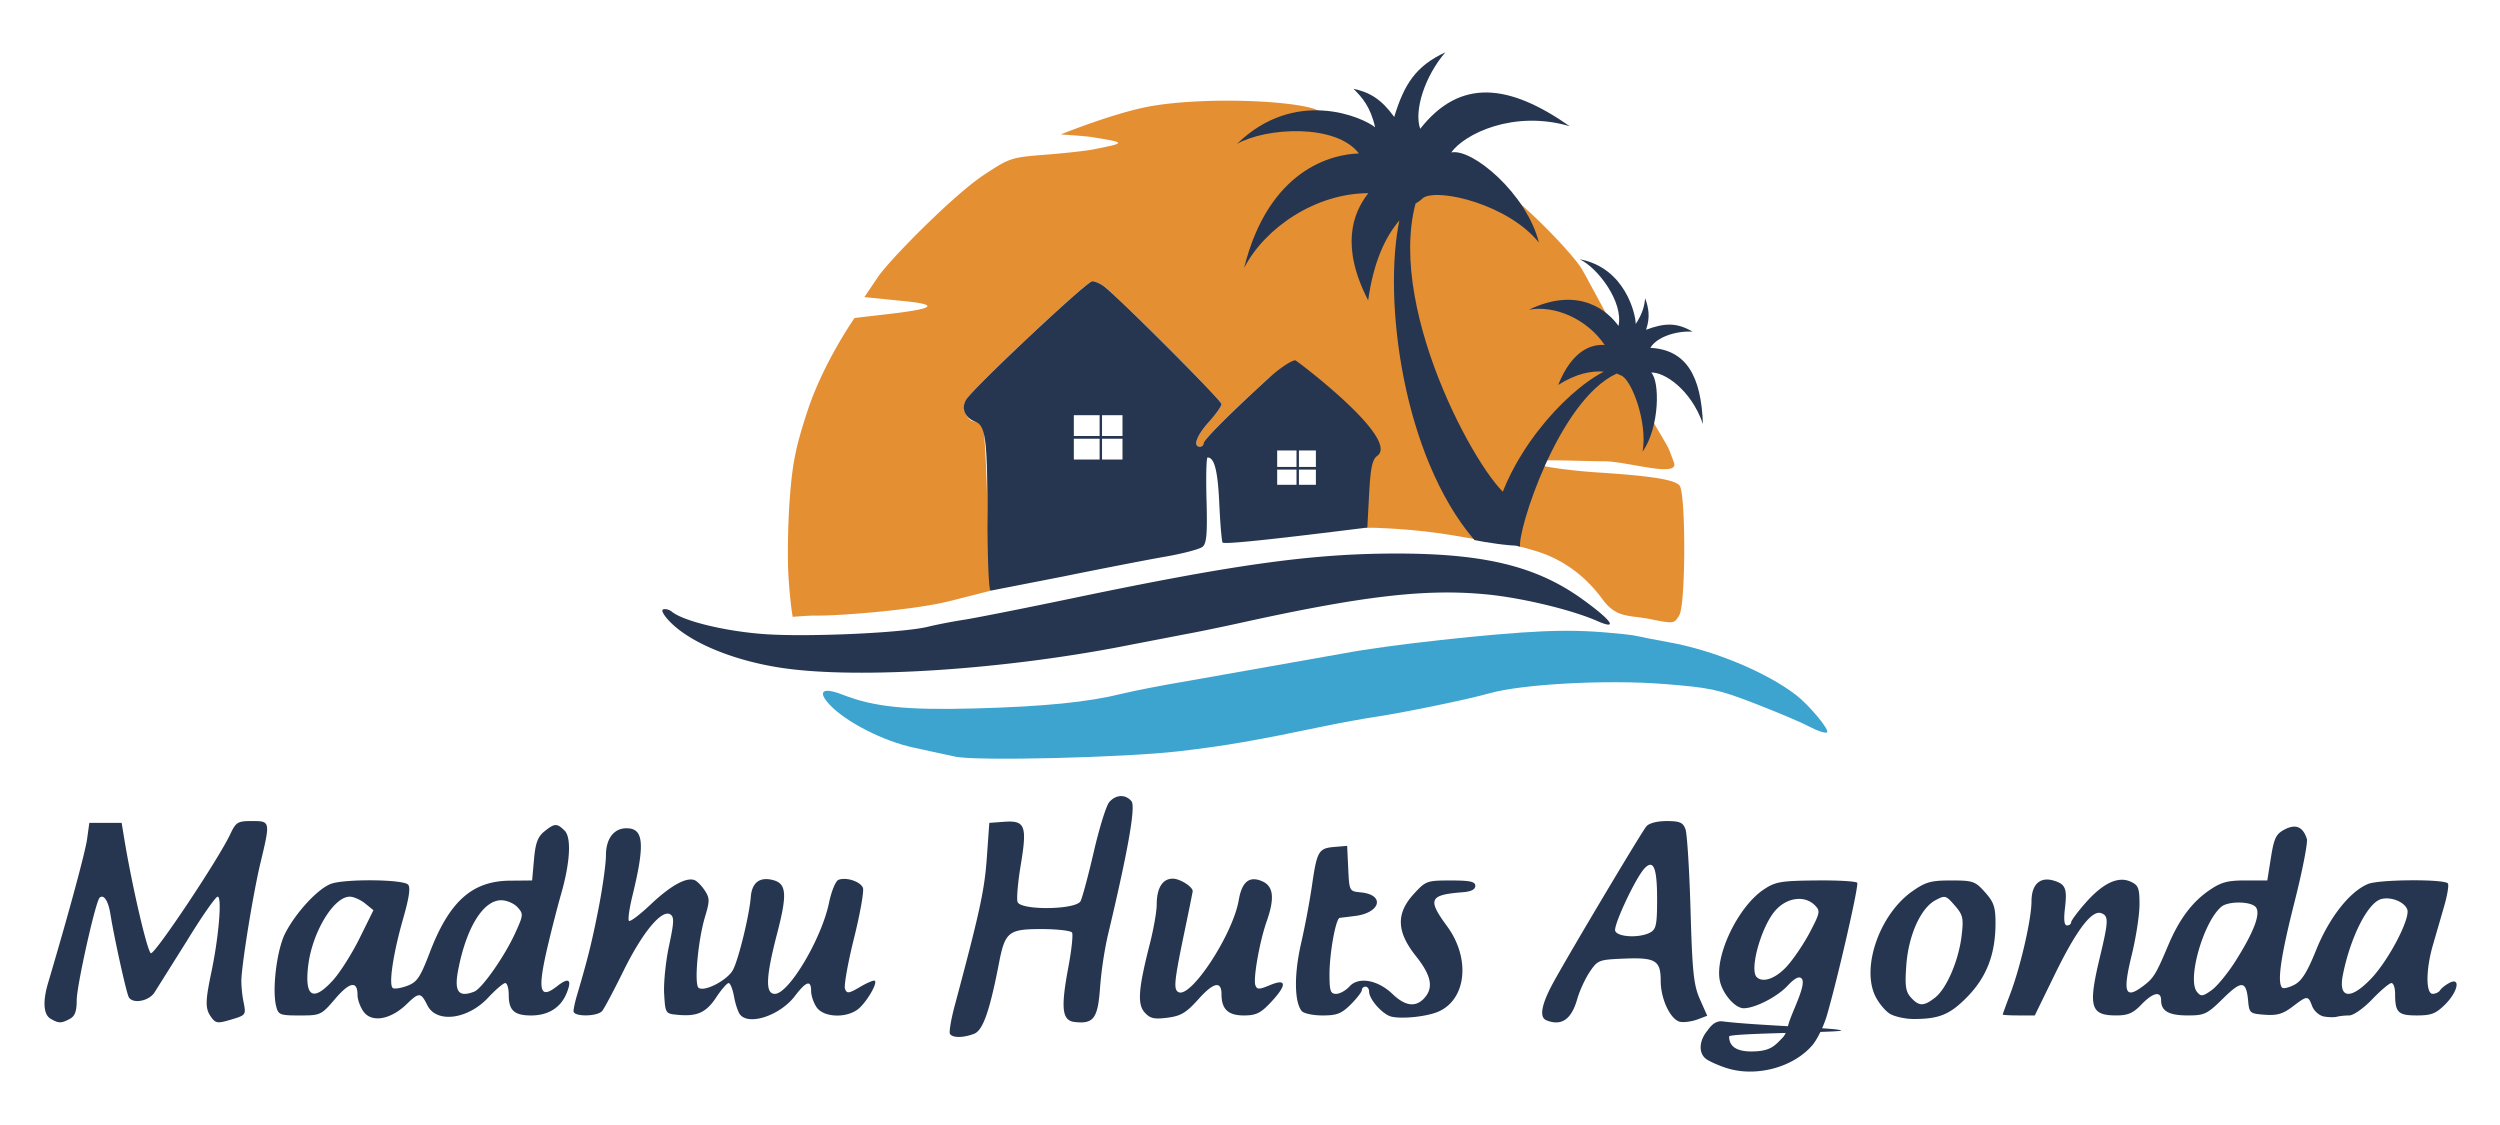 <svg xmlns="http://www.w3.org/2000/svg" width="200" height="90" viewBox="0 0 52.917 23.813" xmlns:v="https://vecta.io/nano"><defs><clipPath id="A"><path d="M103.667 68.333L173 104.667l-47.333 90-69.333-36.333z"/></clipPath></defs><g transform="matrix(.288 0 0 .288 19.011 19.662)"><path d="M4.186-12.663l-3.043-.66c-2.219-.47-4.994-1.887-6.179-3.156-.929-.994-.513-1.31.964-.731 2.287.896 4.676 1.144 9.713 1.007 5.109-.138 8.313-.46 10.848-1.089.873-.217 3.076-.642 4.895-.946l11.388-2.018c3.159-.604 10.921-1.461 14.619-1.615 2.346-.098 3.87-.008 6.013.215 1.032.108.839.16 3.256.591 3.257.582 7.121 2.183 9.317 3.862.981.75 2.528 2.615 2.291 2.762-.128.079-.698-.105-1.265-.41s-2.374-1.072-4.013-1.705c-2.726-1.054-3.301-1.177-6.739-1.447-4.175-.328-10.383.005-12.783.685-1.601.454-6.259 1.414-8.458 1.744-.873.131-2.48.424-3.572.652-5.325 1.11-7.298 1.451-10.716 1.857-4.022.477-15.04.744-16.536.402z" fill="#3ca4cf"/><path d="M55.383-22.748c-1.683-.34-2.579-.049-3.646-1.514-1.321-1.812-3.038-2.929-4.716-3.462-2.852-.906-6.037-1.089-5.33-2.468.722-1.409 11.649-9.871 12.382-11.056.579-.935.452.742.452 1.092 0 .124.743-.216.498.559s-.427.669-.34.755c.295.295-1.913 1.554-1.317.493.328-.583.713-1.061.855-1.061s.606.774 1.03 1.72c1.595 2.775 1.191 1.894 1.763 3.398.45 1.181-3.424-.076-5.137-.076-1.721 0-5.161-.2-5.161.078 0 .263 2.715.612 4.605.737 3.27.215 5.682.451 6.108.965.468.564.459 8.678-.011 9.517-.358.638-.424.649-2.035.324zm-63.133-.186s-.172-.842-.308-2.936c-.085-1.311-.047-3.851.084-5.646.194-2.668.429-3.85 1.286-6.479C-5.504-41.63-3.203-44.9-3.203-44.9l3.07-.358c1.464-.195 4.084-.553.428-.896l-2.778-.282 1.002-1.484c.84-1.245 5.54-6.011 7.761-7.482 1.916-1.268 2.022-1.303 4.589-1.502 1.446-.112 2.972-.289 3.397-.372 2.526-.499 2.533-.498-.025-.92-.431-.071-2.288-.196-2.288-.196s3.349-1.36 5.992-1.95c3.554-.792 10.396-.636 12.659.076l2.422 1.118c0 .345-.329.422-1.805.422-1.447 0 4.341 1.091 3.199 1.674-.784.4-1.163.38-1.209.534-.07.237-2.845.431-1.183.463.865.017.74.469-.372 1.346 5.976-3.8 5.697-5.398 3.028-.911.333.747.647-1.217.978-1.669.625-.852-.122 4.259.07 4.451.284.284-.664-2.185.229-.388 3.818-7.355 2.098 21.517 5.778 23.501l2.39 1.289c-1.824-.053-3.722-.842-9.092-1.043-.487-.018-.762.056-.662-.105.11-.176-.275-1.15-.275-2.302 0-1.742.422-2.322.862-2.762.291-.291-.547-.554-.547-.739 0-.563-4.503-5.934-5.081-5.929a3.52 3.52 0 0 0-2.13.859c-2.787 2.544-4.762 4.521-4.762 4.767 0 .136-.119.247-.265.247-.537 0-.239-.821.661-1.817.509-.564.926-1.156.926-1.316 0-.268-7.546-7.821-8.647-8.656-.264-.2-.645-.368-.846-.373-.403-.009-8.896 7.982-9.314 8.764-.312.582.11 1.547.677 1.547a.79.79 0 0 1 .586.331c.118.182.274 3.025.346 6.319l.201 5.796-2.979.755c-2.563.65-8.153 1.099-9.922 1.065-.364-.007-1.617.092-1.617.092zm52.074-7.961c-.673-1.652-2.143-3.453-3.209-5.659-2.615-5.41-5.145-12.083-4.613-16.441.714-5.844 5.554-1.118 6.374-.581 1.26 15.235-9.165 5.342.356-.01.31-.31 1.389.397 2.753 1.604.546.484.189.351.497.351.486 0-8.591-1.754-1.046-.85 1.517.182.777.122-.666-1.197-.782-.715-1.87-1.443-2.416-1.618-1.288-.412-1.585-.694-1.168-1.111.243-.243.377-.25.516-.026.103.166.801.744 1.579 1.239 2.641 1.679 6.432 5.73 6.988 6.734l.227.399 1.918 3.541c.509.564-.868-.923-.868-.777s-.321.221-1.09.285c-1.5.124 1.544.344 1.364.921-.086.277-.906.593.248.47.848-.09.187.56.279.709.088.142.971-1.27.456-.522-.804 1.169-2.334 2.219-1.935 2.219.066 0 .304-.033.84-.397s.951.131 1.072.131c.22 0 2.251-1.629 1.093.075-.101.148-.178 1.041-1.248 1.934-2.223 1.855-5.662 5.118-6.1 6.131-.626 1.449-1.289 2.692-1.474 2.763s-.874-.024-.728-.316z" fill="#e58f33"/><g fill="#263650"><path d="M60.865 10.222c-.623-.203-1.308-.514-1.521-.691-.532-.442-.473-1.326.138-2.059.085-.102.463-.756 1.105-.675 2.411.306 8.36.473 8.717.663.297.159-8.231.189-8.231.446 0 .73.548 1.102 1.623 1.102 1.415 0 1.712-.406 2.299-1.002.311-.315.366-.807.512-1.225.358-1.027 1.265-2.763.889-3.139-.186-.186-.511-.016-1.029.539-.764.818-2.39 1.652-3.222 1.652-.639 0-1.564-1.071-1.757-2.034-.371-1.855 1.346-5.428 3.213-6.682.865-.582 1.253-.65 3.862-.677 1.595-.017 2.958.061 3.027.174.124.201-1.409 6.909-2.222 9.719-.227.784-.703 1.771-1.059 2.194-1.394 1.657-4.176 2.4-6.344 1.694zm4.477-7.497c.491-.546 1.248-1.673 1.682-2.506.742-1.423.763-1.541.342-1.962-.741-.741-2.034-.571-2.883.379-1.036 1.16-1.936 4.352-1.383 4.906.453.453 1.416.103 2.242-.816zM3.809 7.717c-.079-.128.075-1.051.342-2.051C5.991-1.206 6.347-2.842 6.514-5.192L6.7-7.792l1.107-.081c1.53-.111 1.684.298 1.202 3.184-.212 1.27-.317 2.491-.232 2.712.242.631 4.294.577 4.628-.061.133-.255.572-1.892.976-3.638s.912-3.383 1.131-3.638c.487-.568 1.198-.597 1.638-.067.32.386-.259 3.659-1.755 9.923a28.43 28.43 0 0 0-.557 3.782c-.16 2.257-.473 2.679-1.868 2.519-.93-.107-1.03-.997-.456-4.057.233-1.243.352-2.376.266-2.516S11.679.013 10.527.013c-2.418 0-2.671.204-3.119 2.514-.685 3.533-1.18 4.937-1.827 5.183-.804.306-1.586.309-1.772.008zM-62.29 6.606c-.525-.306-.594-1.26-.189-2.626 1.527-5.157 2.733-9.606 2.868-10.582l.165-1.191h1.187 1.187l.197 1.191c.574 3.479 1.699 8.309 1.954 8.391.294.095 4.95-6.882 5.819-8.722.435-.921.551-.992 1.611-.992 1.357 0 1.358.007.617 3.1-.501 2.088-1.3 6.949-1.393 8.472-.025.402.044 1.171.152 1.709.195.97.187.982-.903 1.308-.993.297-1.135.281-1.465-.169-.452-.619-.451-1.133.006-3.308.546-2.595.793-5.556.465-5.556-.152 0-1.168 1.459-2.258 3.241l-2.409 3.836c-.44.614-1.562.809-1.862.323-.171-.277-1.071-4.34-1.361-6.15-.153-.955-.497-1.46-.792-1.165-.301.301-1.677 6.464-1.678 7.512-.001.831-.131 1.185-.513 1.389-.625.335-.814.333-1.406-.012zm109.934.111c-.554-.223-.363-1.2.559-2.867 1.329-2.403 6.418-10.938 6.788-11.383.196-.237.784-.391 1.489-.391.966 0 1.202.101 1.385.595.121.327.289 3.001.373 5.941.131 4.581.229 5.519.689 6.559l.537 1.213-.7.266c-.385.146-.946.231-1.247.188-.722-.103-1.472-1.642-1.472-3.022-.001-1.496-.376-1.725-2.679-1.632-1.87.076-1.953.108-2.54.98-.334.496-.744 1.389-.913 1.984-.427 1.511-1.159 2.017-2.27 1.569zM55.268.268c.444-.237.512-.57.512-2.498 0-2.262-.27-2.911-.922-2.22-.659.696-2.305 4.209-2.156 4.599.177.461 1.788.536 2.566.12zm-94.571 5.8c-.238-.339-.432-.881-.432-1.204 0-1.074-.569-.98-1.639.273-1.027 1.201-1.079 1.226-2.609 1.226-1.458 0-1.573-.045-1.733-.683-.309-1.232.053-4.155.662-5.348.772-1.512 2.354-3.234 3.335-3.631.952-.385 5.304-.353 5.699.042.192.192.082.955-.361 2.501-.744 2.598-1.084 4.903-.753 5.107.128.079.606.002 1.064-.17.712-.269.947-.617 1.64-2.433 1.439-3.767 3.11-5.267 5.899-5.292l1.629-.015.138-1.549c.107-1.204.276-1.661.757-2.051.759-.615.932-.621 1.498-.055.51.51.399 2.37-.28 4.713-.211.728-.624 2.328-.917 3.556-.827 3.46-.678 4.194.64 3.157.873-.687 1.117-.494.687.542-.431 1.042-1.345 1.609-2.592 1.609s-1.65-.371-1.65-1.508c0-.48-.115-.873-.255-.873s-.706.482-1.257 1.072c-1.503 1.609-3.801 1.9-4.466.565-.483-.969-.607-.976-1.523-.089-1.188 1.151-2.584 1.387-3.179.538zm-2.214-2.318c.509-.564 1.382-1.947 1.939-3.074l1.013-2.05-.614-.497c-.338-.274-.845-.497-1.126-.497-1.183 0-2.765 2.627-3.056 5.076-.275 2.314.368 2.678 1.845 1.043zm10.353.866c.57-.219 2.226-2.578 3.006-4.281.619-1.353.627-1.435.182-1.927-.255-.282-.795-.513-1.198-.513-1.326 0-2.57 2.02-3.166 5.141-.301 1.579.027 2.02 1.175 1.58zm19.542 1.68c-.144-.182-.343-.777-.441-1.323s-.277-.992-.396-.992-.531.474-.915 1.053c-.742 1.122-1.401 1.419-2.842 1.281-.888-.085-.897-.1-.983-1.541-.047-.8.115-2.393.36-3.538.372-1.737.387-2.12.088-2.304-.624-.385-2.04 1.322-3.421 4.123-.717 1.455-1.428 2.795-1.58 2.977-.352.422-2.107.438-2.107.019 0-.172.108-.678.24-1.124.813-2.751 1.127-4.016 1.606-6.472.295-1.512.536-3.25.536-3.862 0-1.221.582-1.989 1.51-1.989 1.272 0 1.371 1.135.433 4.979-.224.919-.338 1.741-.252 1.827s.805-.458 1.599-1.209c1.462-1.383 2.612-2.02 3.223-1.785.185.071.522.413.749.759.37.564.372.768.021 1.932-.523 1.737-.815 5.016-.465 5.233.476.294 2.153-.601 2.532-1.352.42-.833 1.189-4 1.295-5.33.084-1.06.645-1.495 1.614-1.252 1.018.255 1.08 1.022.32 3.941-.833 3.202-.879 4.428-.166 4.428 1.029 0 3.435-4.046 3.983-6.698.175-.846.487-1.603.693-1.682.575-.221 1.619.123 1.799.592.088.231-.208 1.901-.659 3.712s-.747 3.48-.659 3.709c.14.366.277.348 1.118-.148.527-.311 1.011-.512 1.076-.447.214.214-.699 1.715-1.301 2.136-.899.63-2.471.537-2.97-.175-.227-.323-.412-.859-.412-1.191 0-.854-.354-.749-1.194.352-1.085 1.423-3.37 2.194-4.031 1.361zm29.744-.148c-.555-.613-.471-1.733.378-5.061.276-1.082.502-2.37.502-2.862 0-1.228.425-1.917 1.181-1.917.524 0 1.465.591 1.465.919 0 .048-.245 1.26-.544 2.693-.815 3.905-.88 4.496-.521 4.718.886.547 4.015-4.206 4.451-6.76.233-1.365.793-1.8 1.753-1.363.804.366.893 1.245.297 2.935-.518 1.468-1.006 4.236-.828 4.698.123.32.277.318 1.075-.016 1.246-.521 1.262-.011.041 1.285-.74.785-1.075.945-1.975.945-1.144 0-1.632-.465-1.632-1.554 0-1.005-.579-.888-1.678.339-.916 1.022-1.299 1.253-2.291 1.381-.98.126-1.277.059-1.673-.379zm18.15.306c-.643-.139-1.659-1.269-1.659-1.847 0-.199-.119-.361-.265-.361s-.265.11-.265.244-.366.611-.814 1.058c-.683.683-1.019.814-2.084.814-.701 0-1.387-.148-1.531-.331-.541-.686-.557-2.71-.041-4.961a62.79 62.79 0 0 0 .799-4.233c.364-2.545.487-2.762 1.634-2.859L33-6.103l.079 1.669c.079 1.662.083 1.669.919 1.75 1.821.176 1.462 1.521-.464 1.741l-1.082.133c-.289.048-.75 2.594-.75 4.144 0 1.225.073 1.442.488 1.442.268 0 .711-.246.984-.548.665-.735 2.077-.482 3.171.568.925.888 1.699.984 2.328.29.694-.766.513-1.663-.62-3.088-1.426-1.791-1.47-3.13-.153-4.568.876-.956.964-.988 2.712-.988 1.429 0 1.806.083 1.806.397 0 .264-.311.421-.926.468-2.46.19-2.607.512-1.143 2.506 1.715 2.337 1.427 5.325-.604 6.25-.815.371-2.622.575-3.473.392zm36.706-.164c-.364-.181-.885-.787-1.159-1.346-1.043-2.131.328-6.028 2.71-7.702.987-.693 1.374-.802 2.86-.802 1.607 0 1.769.056 2.491.864.647.724.772 1.091.772 2.267 0 2.271-.641 3.953-2.063 5.412-1.284 1.319-2.084 1.647-3.99 1.639-.528-.002-1.257-.152-1.621-.333zm3.235-1.241c.852-.67 1.735-2.735 1.949-4.559.152-1.289.1-1.515-.508-2.214-.649-.746-.707-.761-1.42-.38-1.086.581-1.981 2.584-2.139 4.785-.109 1.52-.049 1.931.342 2.364.595.657.943.658 1.775.004zm28.567 1.388c-.336-.064-.719-.404-.853-.757-.303-.797-.354-.795-1.445.036-.699.533-1.132.66-2.033.595-1.097-.079-1.148-.121-1.229-1.008-.139-1.51-.467-1.543-1.844-.187-1.168 1.15-1.365 1.245-2.591 1.245-1.396 0-1.962-.321-1.962-1.111 0-.708-.597-.578-1.455.317-.604.63-.985.794-1.849.794-1.895 0-2.071-.631-1.196-4.283.639-2.665.651-3.023.109-3.231-.691-.265-1.824 1.224-3.418 4.49l-1.476 3.024h-1.178c-.648 0-1.178-.03-1.178-.066s.244-.707.542-1.491c.764-2.009 1.571-5.516 1.573-6.834.002-1.256.636-1.831 1.665-1.51.838.261.964.582.794 2.015-.102.863-.054 1.271.151 1.271.166 0 .301-.102.301-.227s.472-.764 1.049-1.419c1.29-1.465 2.405-1.992 3.328-1.571.569.259.65.467.65 1.678 0 .76-.258 2.434-.573 3.719-.669 2.729-.49 3.259.782 2.318.824-.609.984-.865 1.903-3.042.796-1.885 1.736-3.152 2.979-4.013.896-.621 1.354-.748 2.691-.749l1.611-.001.267-1.679c.229-1.442.372-1.734 1.01-2.068.812-.426 1.347-.198 1.63.693.082.259-.33 2.361-.915 4.672-1.003 3.963-1.28 5.885-.9 6.264.091.091.493-.003.892-.21.544-.281.948-.927 1.61-2.569.956-2.373 2.469-4.295 3.814-4.846.81-.332 5.536-.367 5.859-.043.093.093-.03.857-.274 1.697l-.832 2.874c-.513 1.78-.516 3.549-.007 3.549.21 0 .454-.118.544-.263s.394-.387.677-.538c.852-.456.645.63-.3 1.575-.684.684-1.018.814-2.088.814-1.381 0-1.595-.216-1.595-1.609 0-.425-.121-.772-.269-.772s-.782.536-1.41 1.191c-.639.667-1.384 1.191-1.694 1.191-.304 0-.711.043-.905.095s-.627.043-.962-.02zm-6.464-4.112c1.373-2.178 1.864-3.527 1.438-3.953-.408-.408-2.008-.411-2.497-.005-1.32 1.095-2.543 5.367-1.795 6.268.291.351.418.336 1.072-.13.408-.29 1.21-1.271 1.783-2.18zm9.963 1.308c1.291-1.367 2.881-4.422 2.634-5.064-.214-.559-1.19-.949-1.906-.762-.989.259-2.267 2.78-2.825 5.572-.351 1.758.57 1.87 2.097.254zM-8.514-19.176c-3.503-.518-6.67-1.808-8.204-3.343-.496-.496-.73-.904-.552-.963.169-.056.453.017.63.163.845.697 3.937 1.448 6.804 1.653 3.198.229 10.209-.088 12.039-.544.582-.145 1.773-.376 2.646-.512s4.505-.857 8.07-1.601c11.85-2.473 17.46-3.25 23.548-3.265 6.578-.015 10.437.921 13.809 3.349 2.191 1.578 2.692 2.31 1.101 1.608-1.832-.808-5.452-1.684-8.024-1.943-4.497-.452-9.13.08-18.263 2.097-1.382.305-3.168.672-3.969.816l-3.969.765c-9.127 1.833-19.983 2.56-25.665 1.72zM6.564-29.951c-.003-6.099-.122-7.038-.925-7.343-.721-.274-1.006-.939-.671-1.565.411-.768 8.907-8.754 9.304-8.744.201.005.581.172.846.373 1.101.835 8.647 8.389 8.647 8.656 0 .16-.417.752-.926 1.316-.9.996-1.199 1.817-.661 1.817.146 0 .265-.111.265-.247 0-.245 1.976-2.223 4.762-4.767.8-.731 1.695-1.33 1.989-1.332.069-.001 7.736 5.767 6.015 7.022-.364.266-.491.863-.595 2.804l-.132 2.466-2.646.325c-5.19.637-7.869.898-7.988.778-.067-.067-.177-1.346-.245-2.844-.111-2.436-.357-3.41-.861-3.411-.091 0-.127 1.406-.079 3.125.069 2.465.007 3.192-.291 3.439-.208.172-1.438.498-2.733.723s-4.668.88-7.494 1.456l-5.358 1.047c-.12 0-.22-2.292-.222-5.093zm8.243-6.275v-1.527h-1.895v1.527zm1.681.001v-1.528h-1.504v1.528zm-1.681 1.727v-1.528h-1.895v1.528zm1.681.001v-1.528h-1.504v1.528zm12.79.543v-1.206h-1.421v1.206zm1.424 0v-1.206h-1.247v1.206zm-1.424 1.316v-1.116h-1.421v1.116zm1.424 0v-1.116h-1.247v1.116z"/><g fill-rule="evenodd"><path d="M40.224-64.428c-2.163 1-3.029 2.324-3.765 4.755-.941-1.31-1.786-1.807-2.997-2.074.624.621 1.256 1.317 1.592 2.833-.871-.719-5.854-2.967-10.157 1.224 2.136-1.222 7.293-1.51 8.968.7-1.96.048-6.628 1.139-8.443 8.423 1.536-2.984 5.283-5.501 9.136-5.505-1.164 1.464-2.053 3.929-.015 7.877.385-2.734 1.191-4.574 2.295-5.875-1.205 5.789.223 17.298 5.514 23.491.611.143 2.777.467 3.174.396.498-.089-.411-3.036-.465-3.493-1.8-.593-9.212-13.442-7.033-21.638.221-.124.366-.231.578-.429 1.175-.71 6.275.529 8.489 3.303-.895-3.591-4.909-6.958-6.443-6.625.943-1.341 4.549-3.148 8.703-1.931-4.457-3.119-8.046-3.55-10.986.193-.472-1.336.332-3.858 1.853-5.627z"/><path clip-path="url(#A)" d="M127 114.667c4 1.333 10.333 16.333 8.333 26.667 6.667-8.667 6.667-24.667 3.333-27.667 4.667-.333 15.333 5.667 20 18-.667-16.667-6.333-26-20.333-26.667 2.333-3.667 9.667-6 16.333-5.667-6.333-3.333-11-3-18-.667 1.667-4.333 1-7.667-.333-11-.333 2.667-1 5.333-3.667 9 0-3.333-4-19.667-21.667-22.667 7 3 17 15 15 23.333-3.667-4.667-14.667-14.333-34.667-5.667C101 90 113.667 94.667 120.667 104c-5.333-.333-12.667 2-18 14 7-4 12.667-5 17.667-4.667-15.667 7.333-38.333 30.333-43 54.333 4 6.667 9.31 6.447 10.634 6.936-1.258-4.914 14.7-51.269 37.366-60.602.667.333 1 .333 1.667.667z" transform="matrix(.19 0 0 .21 29.002 -64.756)"/></g></g></g></svg>